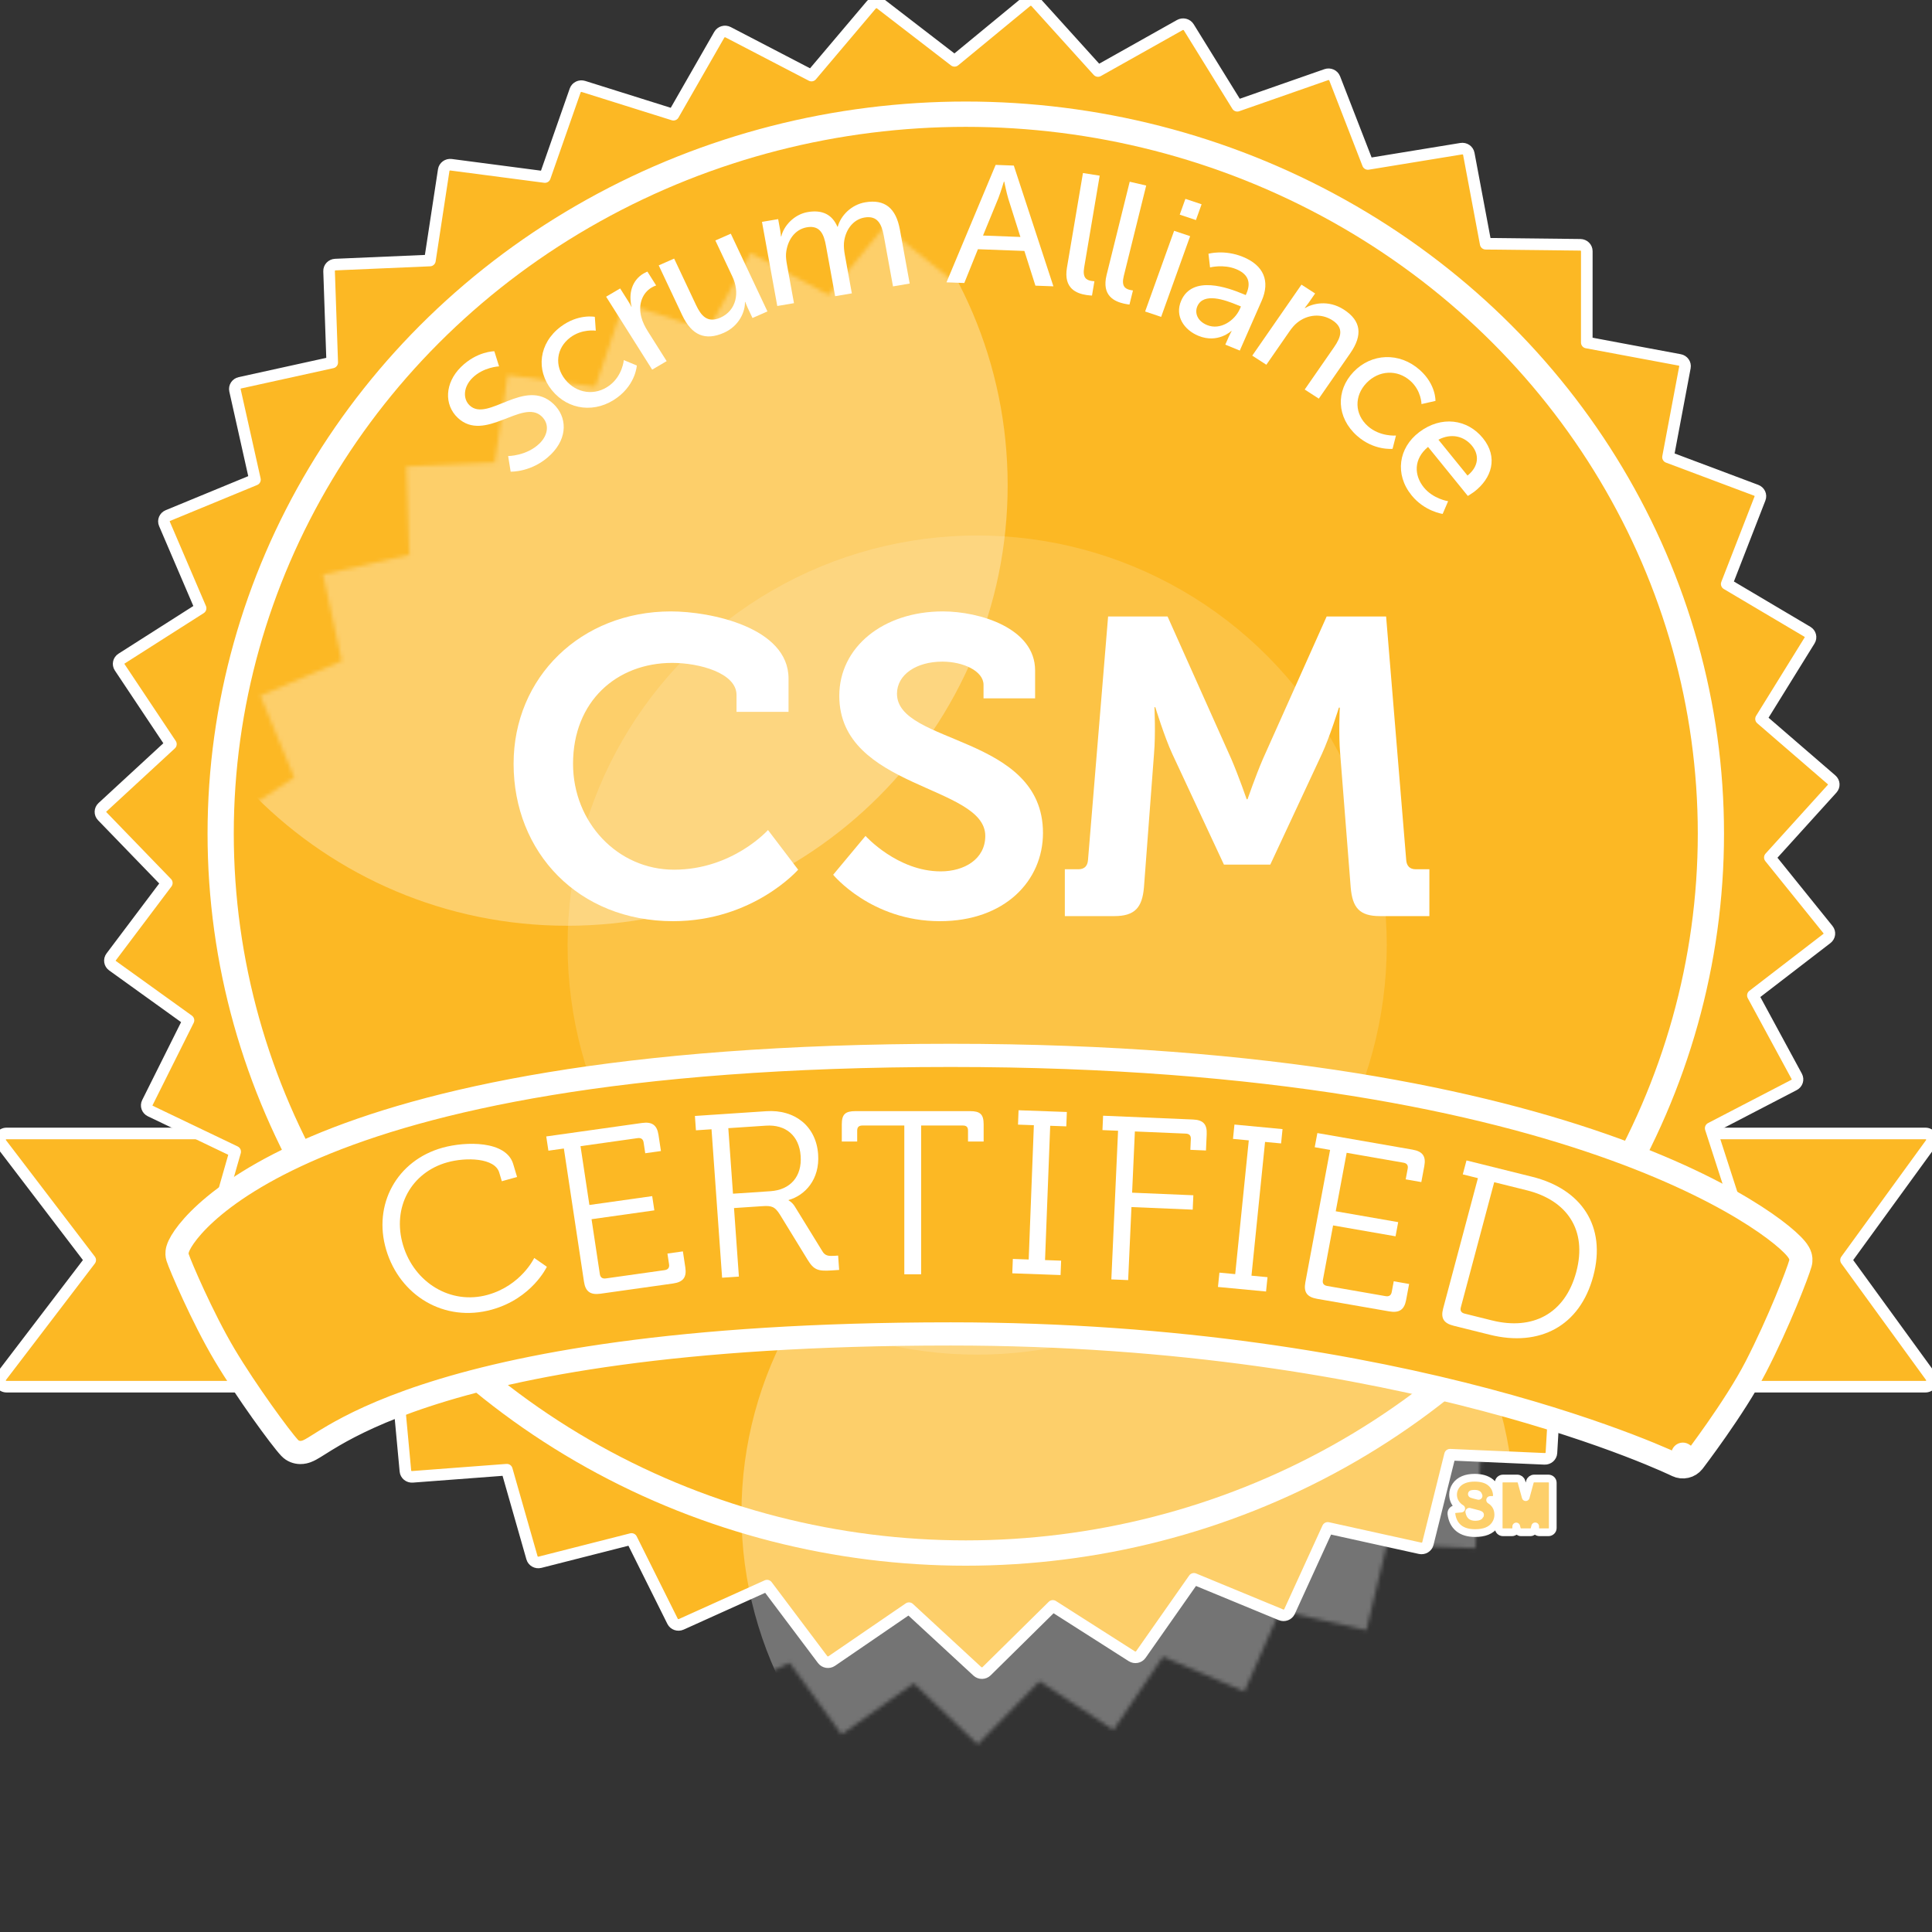 <?xml version="1.0" encoding="utf-8"?>
<svg viewBox="0 0 500 500" xmlns="http://www.w3.org/2000/svg">
  <rect x="0" y="0" width="500" height="500" fill="#333333" stroke="none"/>
  <path d="M 1.697 293.338 C 1.056 293.338 0.472 293.684 0.182 294.239 C -0.106 294.79 -0.049 295.45 0.331 295.949 L 23.345 326.104 L 0.331 356.261 C -0.049 356.758 -0.106 357.419 0.182 357.971 C 0.472 358.523 1.056 358.87 1.697 358.87 L 498.303 358.87 C 498.937 358.87 499.517 358.53 499.809 357.989 C 500.101 357.447 500.055 356.791 499.692 356.292 L 477.751 326.104 L 499.692 295.918 C 500.055 295.417 500.101 294.763 499.809 294.222 C 499.517 293.678 498.937 293.338 498.303 293.338 L 1.697 293.338 Z" fill="#FCB824" stroke="white" stroke-width="3" stroke-linejoin="round"/>
  <path d="M 268.049 0.561 C 267.437 -0.115 266.376 -0.191 265.669 0.392 L 247.032 15.745 L 227.881 0.993 C 227.155 0.433 226.097 0.541 225.509 1.237 L 210.011 19.558 L 188.44 8.342 C 187.622 7.917 186.601 8.206 186.15 8.992 L 174.291 29.689 L 150.992 22.373 C 150.107 22.095 149.157 22.556 148.86 23.408 L 141.017 45.816 L 116.74 42.636 C 115.819 42.515 114.968 43.133 114.834 44.02 L 111.261 67.422 L 86.786 68.476 C 85.857 68.516 85.135 69.27 85.166 70.167 L 85.98 93.809 L 62.093 99.066 C 61.187 99.265 60.614 100.132 60.811 101.01 L 65.983 124.131 L 43.452 133.422 C 42.597 133.775 42.196 134.725 42.551 135.556 L 51.916 157.413 L 31.466 170.441 C 30.69 170.933 30.471 171.938 30.973 172.694 L 44.231 192.585 L 26.517 208.927 C 25.845 209.547 25.816 210.575 26.449 211.231 L 43.173 228.518 L 28.767 247.651 C 28.219 248.378 28.38 249.392 29.125 249.928 L 48.777 264.056 L 38.14 285.364 C 37.736 286.173 38.083 287.143 38.915 287.543 L 60.863 298.054 L 54.338 320.854 C 54.09 321.72 54.611 322.616 55.503 322.865 L 79.043 329.423 L 76.839 352.983 C 76.756 353.878 77.433 354.669 78.357 354.76 L 102.732 357.156 L 104.921 380.715 C 105.003 381.61 105.817 382.273 106.743 382.202 L 131.167 380.356 L 137.679 403.161 C 137.925 404.026 138.848 404.539 139.747 404.311 L 163.438 398.284 L 174.062 419.6 C 174.465 420.408 175.467 420.753 176.309 420.374 L 198.506 410.359 L 212.9 429.5 C 213.447 430.226 214.497 430.393 215.254 429.875 L 235.242 416.194 L 252.946 432.545 C 253.618 433.166 254.681 433.149 255.331 432.508 L 272.467 415.603 L 292.911 428.638 C 293.686 429.134 294.73 428.935 295.251 428.192 L 308.985 408.602 L 331.51 417.905 C 332.365 418.258 333.355 417.882 333.731 417.06 L 343.622 395.419 L 367.506 400.69 C 368.412 400.891 369.316 400.349 369.533 399.476 L 375.264 376.477 L 399.739 377.544 C 400.667 377.586 401.456 376.897 401.509 376 L 402.894 352.384 L 427.173 349.216 C 428.094 349.094 428.743 348.281 428.629 347.391 L 425.624 323.915 L 448.927 316.612 C 449.811 316.335 450.3 315.421 450.023 314.566 L 442.725 291.985 L 464.302 280.781 C 465.121 280.356 465.433 279.374 465.002 278.578 L 453.645 257.618 L 472.804 242.876 C 473.531 242.318 473.656 241.296 473.085 240.589 L 458.035 221.922 L 474.16 204.113 C 474.772 203.439 474.706 202.412 474.012 201.815 L 455.752 186.044 L 468.325 165.742 C 468.801 164.97 468.548 163.974 467.755 163.505 L 446.871 151.135 L 455.486 128.992 C 455.813 128.151 455.379 127.212 454.512 126.888 L 431.678 118.317 L 436.059 95.046 C 436.225 94.162 435.624 93.314 434.712 93.143 L 410.658 88.649 L 410.665 64.993 C 410.666 64.096 409.917 63.365 408.989 63.354 L 384.491 63.079 L 380.122 39.802 C 379.957 38.921 379.086 38.33 378.17 38.481 L 354.015 42.431 L 345.412 20.283 C 345.086 19.443 344.12 19.012 343.245 19.318 L 320.209 27.37 L 307.649 7.059 C 307.173 6.289 306.143 6.031 305.339 6.483 L 284.162 18.379 L 268.049 0.561 Z" fill="#FCB824" stroke="white" stroke-width="3" stroke-linejoin="round"/>
  <circle cx="250" cy="249.351" r="170.5" fill="#FCB824" stroke="white" stroke-width="6" transform="matrix(1.131, 0, 0, 1.092, -32.806, -56.552)"/>
  <mask id="mask0" mask-type="alpha" maskUnits="userSpaceOnUse" x="12" y="4" width="422" height="421">
    <path d="M237.325 18.427L252.384 35.673L272.174 24.16L283.912 43.818L305.44 36.024L313.479 57.462L336.053 53.637L340.134 76.166L363.028 76.433L363.022 99.329L385.5 103.68L381.406 126.206L402.746 134.501L394.695 155.934L414.211 167.906L402.462 187.557L419.527 202.821L404.459 220.059L418.524 238.125L400.619 252.395L411.233 272.682L391.068 283.526L397.888 305.382L376.111 312.451L378.92 335.173L356.23 338.24L354.936 361.099L332.064 360.066L326.709 382.326L304.389 377.225L295.145 398.172L274.095 389.167L261.259 408.127L242.155 395.508L226.141 411.871L209.596 396.044L190.918 409.285L177.465 390.758L156.722 400.451L146.794 379.82L124.654 385.653L118.569 363.58L95.744 365.366L93.698 342.562L70.92 340.244L72.979 317.441L50.981 311.093L57.078 289.024L36.567 278.85L46.507 258.225L28.142 244.552L41.605 226.033L25.977 209.3L42.531 193.483L30.142 174.229L49.253 161.621L40.501 140.464L61.557 131.472L56.723 109.092L79.046 104.004L78.286 81.121L101.159 80.1L104.496 57.449L127.184 60.529L134.513 38.838L156.286 45.919L167.37 25.886L187.529 36.741L202.012 19.008L219.908 33.288L237.325 18.427Z" fill="black"/>
  </mask>
  <g mask="url(#mask0)" transform="matrix(1, 0, 0, 1, 26.889, 39.583)">
    <circle cx="226" cy="205" r="106" fill="white" fill-opacity="0.15"/>
    <path d="M233.892 86C233.892 148.96 182.853 200 119.892 200C56.932 200 5.892 148.96 5.892 86C5.892 23.04 56.932 -28 119.892 -28C182.853 -28 233.892 23.04 233.892 86Z" fill="white" fill-opacity="0.32"/>
    <circle cx="265" cy="352" r="100" fill="white" fill-opacity="0.32"/>
  </g>
  <path d="M 433.979 379.266 L 433.983 379.268 L 433.984 379.268 L 433.984 379.268 C 435.462 379.992 437.264 379.581 438.249 378.295 L 435.52 376.346 C 438.249 378.295 438.249 378.295 438.249 378.293 L 438.25 378.293 L 438.252 378.29 L 438.259 378.283 L 438.283 378.25 L 438.377 378.128 C 438.458 378.021 438.577 377.863 438.729 377.661 C 439.034 377.257 439.473 376.671 440.016 375.934 C 441.101 374.464 442.603 372.398 444.273 370.006 C 447.591 365.253 451.652 359.101 454.396 353.778 C 460.448 342.034 465.261 329.422 465.947 326.954 C 466.187 326.094 466.014 325.378 465.924 325.073 C 465.817 324.711 465.67 324.415 465.559 324.219 C 465.336 323.818 465.058 323.447 464.8 323.138 C 464.269 322.498 463.529 321.753 462.614 320.937 C 460.768 319.288 457.992 317.148 454.189 314.695 C 446.572 309.778 434.721 303.524 417.708 297.369 C 383.676 285.058 328.954 273.132 246.041 273.132 C 160.07 273.132 110.223 284.77 81.797 296.824 C 67.575 302.854 58.68 309.005 53.317 313.881 C 50.639 316.316 48.827 318.445 47.673 320.098 C 47.099 320.921 46.663 321.663 46.363 322.295 C 46.217 322.606 46.073 322.951 45.971 323.307 C 45.92 323.483 45.861 323.727 45.829 324.007 C 45.805 324.224 45.758 324.78 45.965 325.429 C 46.295 326.468 47.921 330.387 50.097 335.098 C 52.308 339.879 55.2 345.727 58.144 350.674 C 60.957 355.4 64.596 360.803 67.778 365.284 C 70.905 369.685 73.762 373.44 74.982 374.73 C 75.777 375.572 76.809 375.887 77.683 375.903 C 78.428 375.918 79.036 375.723 79.373 375.598 C 80.047 375.35 80.74 374.941 81.285 374.608 C 81.718 374.348 82.167 374.064 82.662 373.752 C 83.649 373.129 84.819 372.394 86.4 371.475 C 90.969 368.823 98.392 365.033 110.183 361.154 C 133.796 353.381 175.027 345.219 246.041 345.219 C 305.373 345.219 352.44 353.77 384.636 362.303 C 400.734 366.57 413.114 370.831 421.448 374.018 C 425.615 375.609 428.77 376.934 430.873 377.853 C 431.925 378.312 432.713 378.672 433.233 378.913 C 433.493 379.033 433.687 379.125 433.811 379.186 C 433.842 379.2 433.868 379.213 433.89 379.223 L 433.948 379.251 L 433.979 379.266 Z" fill="#FCB824" stroke="white" stroke-width="6" stroke-linejoin="round"/>
  <path d="M 380.247 391.243 C 380.363 391.855 380.566 392.151 380.735 392.293 C 380.921 392.444 381.229 392.576 381.782 392.576 C 382.439 392.576 382.726 392.438 382.838 392.349 C 383.034 392.193 383.036 392.102 383.036 392.051 C 383.036 392.048 383.036 392.045 383.036 392.042 C 383.028 392.035 383.011 392.022 382.983 392.007 C 382.919 391.968 382.814 391.919 382.658 391.867 C 382.425 391.791 381.826 391.631 380.798 391.384 L 380.247 391.243 Z M 380.247 391.243 C 380.425 391.292 380.61 391.339 380.796 391.384 L 380.247 391.243 Z M 376.635 390.556 C 376.333 390.586 376.054 390.73 375.863 390.959 C 375.673 391.186 375.585 391.481 375.621 391.772 C 375.805 393.283 376.391 394.56 377.479 395.469 L 377.482 395.471 C 378.581 396.383 380.062 396.76 381.757 396.76 C 382.908 396.76 383.947 396.606 384.833 396.252 L 384.833 396.252 L 384.839 396.25 C 385.744 395.882 386.476 395.304 386.994 394.517 C 387.493 393.762 387.751 392.931 387.751 392.044 C 387.751 391.151 387.555 390.318 387.094 389.606 C 386.727 389.027 386.24 388.559 385.647 388.204 L 386.322 388.176 C 386.942 388.149 387.424 387.645 387.403 387.047 C 387.354 385.698 386.83 384.539 385.795 383.675 C 384.741 382.789 383.282 382.439 381.617 382.439 C 380.574 382.439 379.617 382.591 378.779 382.935 L 378.779 382.935 L 378.776 382.936 C 377.937 383.284 377.247 383.813 376.758 384.536 L 376.758 384.536 L 376.757 384.538 C 376.294 385.226 376.052 385.988 376.052 386.805 C 376.052 388.057 376.574 389.135 377.548 389.978 L 377.548 389.978 C 377.729 390.136 377.934 390.279 378.162 390.414 L 376.635 390.556 Z M 382.446 386.755 C 382.481 386.78 382.575 386.87 382.652 387.134 C 382.57 387.116 382.489 387.095 382.406 387.076 C 381.833 386.947 381.391 386.822 381.071 386.712 C 381.015 386.694 380.964 386.674 380.919 386.656 C 381.081 386.615 381.301 386.584 381.592 386.584 C 382.162 386.584 382.376 386.7 382.431 386.743 L 382.446 386.755 Z M 387.859 395.46 C 387.859 396.063 388.365 396.553 388.99 396.553 L 391.268 396.553 C 391.893 396.553 392.399 396.063 392.399 395.46 L 392.399 395.054 L 392.574 395.727 C 392.7 396.211 393.153 396.553 393.671 396.553 L 396.032 396.553 C 396.551 396.553 397.002 396.212 397.129 395.727 L 397.312 395.027 L 397.312 395.46 C 397.312 396.063 397.819 396.553 398.443 396.553 L 400.722 396.553 C 401.346 396.553 401.853 396.063 401.853 395.46 L 401.853 383.732 C 401.853 383.129 401.346 382.64 400.722 382.64 L 397.043 382.64 C 396.529 382.64 396.079 382.975 395.949 383.454 L 394.857 387.461 L 393.753 383.452 C 393.621 382.973 393.173 382.64 392.661 382.64 L 388.99 382.64 C 388.365 382.64 387.859 383.129 387.859 383.732 L 387.859 395.46 Z" fill="#FDCF6A" stroke="white" stroke-width="2" stroke-linejoin="round"/>
  <path d="M 132.157 122.065 C 132.157 122.065 137.823 122.289 142.575 117.612 C 147.01 113.242 146.762 107.87 143.241 104.535 C 135.842 97.53 126.268 109.395 121.551 104.927 C 119.741 103.214 119.902 100.123 122.278 97.785 C 125.129 94.977 129.158 94.815 129.158 94.815 L 127.934 90.903 C 127.934 90.903 123.455 90.885 119.305 94.97 C 115.092 99.119 114.894 104.745 118.448 108.11 C 125.459 114.745 135.226 103.067 140.17 107.749 C 142.335 109.796 141.757 112.674 139.665 114.733 C 136.339 118.01 131.508 118.024 131.508 118.024 L 132.157 122.065 Z" fill="white"/>
  <path d="M 142.811 100.97 C 147.043 106.205 154.184 107.085 159.856 102.812 C 164.564 99.263 164.807 94.592 164.807 94.592 L 161.439 93.194 C 161.439 93.194 161.12 97.203 157.767 99.73 C 154.021 102.554 149.182 101.821 146.314 98.274 C 143.42 94.693 143.943 90.085 147.581 87.343 C 150.649 85.031 154.19 85.58 154.19 85.58 L 153.938 81.999 C 153.938 81.999 149.631 81.145 145.101 84.558 C 139.429 88.831 138.636 95.803 142.811 100.97 Z" fill="white"/>
  <path d="M 168.782 95.663 L 172.529 93.459 L 167.655 85.736 C 166.924 84.579 166.311 83.355 165.975 82.068 C 165.098 78.749 166.264 75.81 168.659 74.401 C 169.239 74.059 169.812 73.878 169.812 73.878 L 167.551 70.294 C 167.551 70.294 167.041 70.493 166.538 70.788 C 163.525 72.562 162.611 76.068 163.465 79.351 L 163.388 79.395 C 163.388 79.395 163.064 78.716 162.57 77.933 L 160.498 74.65 L 156.865 76.787 L 168.782 95.663 Z" fill="white"/>
  <path d="M 176.546 81.559 C 179.059 86.888 182.613 88.205 187.308 86.143 C 191.386 84.351 192.866 80.533 192.794 78.164 L 192.877 78.128 C 192.877 78.128 193.094 78.801 193.488 79.635 L 194.743 82.301 L 198.614 80.598 L 189.13 60.478 L 185.136 62.234 L 189.578 71.658 C 191.452 75.635 190.646 80.356 186.404 82.222 C 183.068 83.686 181.441 81.712 180.129 78.93 L 174.469 66.921 L 170.474 68.677 L 176.546 81.559 Z" fill="white"/>
  <path d="M 201.158 79.194 L 205.481 78.46 L 203.673 68.52 C 203.493 67.53 203.357 66.534 203.424 65.635 C 203.708 62.393 205.547 59.375 208.846 58.817 C 212.322 58.227 213.245 60.775 213.761 63.617 L 216.132 76.654 L 220.456 75.921 L 218.648 65.981 C 218.445 64.862 218.354 63.858 218.412 62.916 C 218.674 59.811 220.567 56.829 223.731 56.294 C 227.119 55.72 228.181 58.022 228.736 61.079 L 231.107 74.117 L 235.43 73.383 L 232.895 59.442 C 231.886 53.891 229.015 51.495 223.934 52.355 C 220.279 52.975 217.583 55.826 216.812 58.664 L 216.723 58.679 C 215.37 55.536 212.837 54.236 209.049 54.88 C 205.528 55.475 202.81 58.465 202.201 61.184 L 202.112 61.199 C 202.112 61.199 202.069 60.456 201.912 59.595 L 201.388 56.71 L 197.199 57.42 L 201.158 79.194 Z" fill="white"/>
  <path d="M 267.965 73.928 L 272.622 74.101 L 262.372 42.851 L 257.67 42.676 L 244.95 73.068 L 249.562 73.24 L 253.083 64.496 L 265.11 64.945 L 267.965 73.928 Z M 259.896 47 C 259.896 47 260.463 49.82 260.942 51.411 L 264.078 61.323 L 254.402 60.96 L 258.365 51.314 C 258.971 49.763 259.805 46.997 259.805 46.997 L 259.896 47 Z" fill="white"/>
  <path d="M 276.126 69.27 C 275.199 74.748 278.707 75.963 281.163 76.349 C 281.922 76.471 282.607 76.49 282.607 76.49 L 283.234 72.781 C 283.234 72.781 282.87 72.769 282.467 72.704 C 281.128 72.493 280.136 71.849 280.581 69.221 L 284.598 45.462 L 280.267 44.78 L 276.126 69.27 Z" fill="white"/>
  <path d="M 286.386 71.162 C 285.049 76.559 288.455 78.02 290.876 78.579 C 291.623 78.753 292.304 78.819 292.304 78.819 L 293.21 75.166 C 293.21 75.166 292.847 75.127 292.451 75.035 C 291.131 74.73 290.191 74.019 290.834 71.427 L 296.636 48.017 L 292.367 47.031 L 286.386 71.162 Z" fill="white"/>
  <path d="M 305.313 55.551 L 309.503 56.953 L 310.971 52.867 L 306.782 51.464 L 305.313 55.551 Z M 296.356 80.62 L 300.503 82.009 L 308.006 61.122 L 303.859 59.734 L 296.356 80.62 Z" fill="white"/>
  <path d="M 305.705 77.783 C 303.921 81.844 306.524 85.425 310.148 86.91 C 315.189 88.975 318.664 85.651 318.664 85.651 L 318.747 85.688 C 318.747 85.688 318.363 86.336 317.957 87.261 L 317.109 89.192 L 320.857 90.727 L 326.512 77.857 C 328.775 72.71 327.012 68.666 321.681 66.482 C 316.85 64.503 312.748 65.671 312.748 65.671 L 313.16 69.208 C 313.16 69.208 316.649 68.313 319.898 69.644 C 322.564 70.734 324.027 72.663 322.561 76.001 L 322.402 76.362 L 321.485 75.988 C 317.945 74.537 308.657 71.064 305.705 77.783 Z M 309.876 79.253 C 311.484 75.593 317.071 77.643 320.112 78.891 L 321.153 79.317 L 320.87 79.96 C 319.545 82.978 315.817 85.531 312.402 84.132 C 309.777 83.055 309.152 80.901 309.876 79.253 Z" fill="white"/>
  <path d="M 324.083 92.038 L 327.731 94.395 L 333.695 85.789 C 334.325 84.882 334.979 84.095 335.707 83.517 C 338.334 81.374 341.949 81.03 344.844 82.901 C 347.89 84.869 347.045 87.266 345.259 89.845 L 337.658 100.809 L 341.307 103.166 L 349.46 91.402 C 352.706 86.72 352.274 83.023 347.799 80.132 C 343.662 77.46 339.594 78.615 337.734 79.726 L 337.66 79.678 C 337.66 79.678 338.162 79.109 338.665 78.382 L 340.352 75.95 L 336.817 73.666 L 324.083 92.038 Z" fill="white"/>
  <path d="M 350.302 96.238 C 345.64 101.121 345.9 108.066 351.19 112.776 C 355.581 116.685 360.395 116.155 360.395 116.155 L 361.275 112.72 C 361.275 112.72 357.127 113.068 353.999 110.285 C 350.506 107.175 350.467 102.447 353.627 99.138 C 356.817 95.797 361.61 95.548 365.002 98.57 C 367.863 101.116 367.881 104.577 367.881 104.577 L 371.497 103.757 C 371.497 103.757 371.671 99.513 367.446 95.751 C 362.156 91.043 354.903 91.42 350.302 96.238 Z" fill="white"/>
  <path d="M 367.285 111.844 C 361.942 115.887 360.888 122.733 365.325 128.2 C 368.701 132.362 373.359 133 373.359 133 L 374.772 129.712 C 374.772 129.712 370.912 129.135 368.484 126.143 C 365.973 123.049 365.762 118.823 369.577 115.659 L 379.874 128.35 C 379.874 128.35 380.991 127.673 381.454 127.321 C 386.12 123.792 387.775 118.321 383.784 113.405 C 379.765 108.452 373.019 107.505 367.285 111.844 Z M 372.26 113.795 C 375.607 112.041 378.921 112.865 380.985 115.409 C 382.8 117.646 382.81 120.634 379.795 123.08 L 372.26 113.795 Z" fill="white"/>
  <path d="M 99.95 323.466 C 103.482 335.297 114.976 342.353 127.292 338.926 C 137.695 336.033 141.529 327.837 141.529 327.837 L 138.259 325.56 C 138.259 325.56 134.883 332.688 126.215 335.1 C 116.649 337.763 107.209 331.95 104.314 322.25 C 101.386 312.439 106.457 303.401 115.783 300.806 C 120.626 299.458 128.061 299.639 129.199 303.449 L 129.871 305.699 L 133.817 304.602 L 132.817 301.254 C 130.991 295.137 120.504 295.364 114.526 297.028 C 102.69 300.323 96.452 311.748 99.95 323.466 Z" fill="white"/>
  <path d="M 337.821 331.883 C 337.346 334.425 338.249 335.68 340.882 336.14 L 359.495 339.381 C 362.128 339.841 363.43 338.969 363.904 336.426 L 364.678 332.288 L 360.698 331.595 L 360.179 334.372 C 360.012 335.261 359.446 335.588 358.588 335.44 L 343.465 332.805 C 342.607 332.654 342.196 332.157 342.361 331.271 L 345.001 317.14 L 361.166 319.955 L 361.851 316.29 L 345.687 313.475 L 348.515 298.341 L 363.209 300.901 C 364.067 301.049 364.48 301.549 364.313 302.436 L 363.794 305.216 L 367.836 305.92 L 368.609 301.78 C 369.084 299.239 368.181 297.982 365.548 297.523 L 340.934 293.234 L 340.249 296.901 L 344.229 297.595 L 337.821 331.883 Z" fill="white"/>
  <path d="M 186.88 330.671 L 191.225 330.381 L 189.96 312.643 L 197.285 312.156 C 199.706 311.996 200.534 312.241 201.871 314.382 L 208.999 326.01 C 210.623 328.672 211.708 329.021 215.247 328.786 L 217.171 328.658 L 216.906 324.942 L 216.036 325 C 214.485 325.103 213.545 325.045 212.835 323.829 L 205.712 312.258 C 205.006 311.101 204.102 310.68 204.102 310.68 L 204.094 310.559 C 208.312 309.378 212.198 305.263 211.732 298.732 C 211.21 291.421 205.664 287.093 198.339 287.578 L 179.843 288.807 L 180.107 292.524 L 184.141 292.255 L 186.88 330.671 Z M 189.696 308.927 L 188.486 291.968 L 198.232 291.32 C 203.383 290.976 206.838 293.94 207.209 299.154 C 207.585 304.428 204.593 307.938 199.379 308.283 L 189.696 308.927 Z" fill="white"/>
  <path d="M 234.034 329.79 L 238.389 329.79 L 238.389 291.283 L 249.153 291.283 C 250.086 291.283 250.521 291.643 250.521 292.604 L 250.521 295.428 L 254.566 295.428 L 254.566 290.982 C 254.566 288.401 253.695 287.558 251.019 287.558 L 221.404 287.558 C 218.728 287.558 217.857 288.401 217.857 290.982 L 217.857 295.428 L 221.839 295.428 L 221.839 292.604 C 221.839 291.643 222.337 291.283 223.208 291.283 L 234.034 291.283 L 234.034 329.79 Z" fill="white"/>
  <path d="M 315.208 333.064 L 327.654 334.241 L 328.031 330.533 L 323.881 330.142 L 327.395 295.527 L 331.544 295.919 L 331.92 292.214 L 319.474 291.034 L 319.097 294.742 L 323.184 295.129 L 319.671 329.744 L 315.585 329.358 L 315.208 333.064 Z" fill="white"/>
  <path d="M 287.614 331.107 L 291.965 331.29 L 292.82 312.386 L 308.671 313.054 L 308.838 309.333 L 292.989 308.666 L 293.705 292.82 L 306.882 293.378 C 307.752 293.415 308.231 293.855 308.19 294.755 L 308.062 297.575 L 312.103 297.747 L 312.293 293.543 C 312.41 290.964 311.402 289.839 308.729 289.727 L 285.482 288.747 L 285.313 292.467 L 289.354 292.639 L 287.614 331.107 Z" fill="white"/>
  <path d="M 261.978 329.532 L 274.476 329.981 L 274.619 326.259 L 270.454 326.108 L 271.791 291.352 L 275.957 291.501 L 276.1 287.781 L 263.603 287.331 L 263.459 291.053 L 267.563 291.199 L 266.225 325.957 L 262.122 325.81 L 261.978 329.532 Z" fill="white"/>
  <path d="M 151.135 331.711 C 151.52 334.266 152.791 335.181 155.438 334.807 L 174.154 332.172 C 176.801 331.801 177.748 330.573 177.362 328.018 L 176.733 323.857 L 172.732 324.419 L 173.154 327.214 C 173.288 328.106 172.859 328.592 171.997 328.712 L 156.79 330.854 C 155.928 330.973 155.372 330.629 155.238 329.737 L 153.092 315.53 L 169.345 313.241 L 168.788 309.557 L 152.535 311.845 L 150.238 296.628 L 165.014 294.546 C 165.876 294.424 166.431 294.772 166.566 295.664 L 166.988 298.458 L 171.051 297.886 L 170.422 293.725 C 170.036 291.169 168.766 290.255 166.119 290.627 L 141.369 294.11 L 141.925 297.796 L 145.928 297.234 L 151.135 331.711 Z" fill="white"/>
  <path d="M 373.483 338.643 C 372.816 341.145 373.621 342.462 376.212 343.105 L 385.611 345.443 C 398.384 348.617 408.865 343.285 412.341 330.255 C 415.785 317.34 409.292 307.723 396.518 304.546 L 379.527 300.322 L 378.566 303.929 L 382.482 304.903 L 373.483 338.643 Z M 378.057 338.353 L 386.699 305.951 L 395.135 308.048 C 405.498 310.625 410.844 318.283 407.942 329.16 C 405.026 340.096 396.575 344.322 386.15 341.73 L 379.041 339.963 C 378.198 339.754 377.825 339.226 378.057 338.353 Z" fill="white"/>
  <path d="M 132.919 197.661 C 132.919 220.597 149.661 238.4 174.208 238.4 C 194.909 238.4 206.561 225.075 206.561 225.075 L 198.756 214.809 C 198.756 214.809 189.593 225.075 174.434 225.075 C 159.842 225.075 148.303 212.843 148.303 197.661 C 148.303 181.495 159.615 171.557 173.982 171.557 C 180.995 171.557 190.611 174.177 190.611 179.856 L 190.611 184.226 L 204.072 184.226 L 204.072 175.598 C 204.072 162.382 183.937 158.232 173.642 158.232 C 150.339 158.232 132.919 175.27 132.919 197.661 Z" fill="white"/>
  <path d="M 275.578 237.09 L 288.361 237.09 C 293.678 237.09 295.601 234.905 296.053 229.662 L 298.655 195.149 C 299.107 190.016 298.768 183.025 298.768 183.025 L 298.994 183.025 C 298.994 183.025 301.37 190.78 303.406 195.149 L 316.755 223.764 L 328.745 223.764 L 342.094 195.149 C 344.13 190.78 346.506 183.134 346.506 183.134 L 346.732 183.134 C 346.732 183.134 346.393 190.016 346.845 195.149 L 349.56 229.662 C 350.012 234.905 351.822 237.09 357.139 237.09 L 369.922 237.09 L 369.922 224.966 L 366.415 224.966 C 364.831 224.966 364.04 224.092 363.926 222.563 L 358.723 159.542 L 343.338 159.542 L 326.822 196.459 C 324.899 200.939 322.863 206.835 322.863 206.835 L 322.637 206.835 C 322.637 206.835 320.601 200.939 318.678 196.459 L 302.162 159.542 L 286.777 159.542 L 281.574 222.563 C 281.46 224.092 280.669 224.966 279.085 224.966 L 275.578 224.966 L 275.578 237.09 Z" fill="white"/>
  <path d="M 215.623 226.387 C 215.623 226.387 225.465 238.4 243.225 238.4 C 260.08 238.4 269.922 227.914 269.922 215.574 C 269.922 190.125 232.139 192.745 232.139 179.531 C 232.139 174.614 237.116 171.229 243.904 171.229 C 249.221 171.229 254.537 173.632 254.537 177.236 L 254.537 180.731 L 267.886 180.731 L 267.886 173.523 C 267.886 162.491 253.406 158.232 244.017 158.232 C 228.519 158.232 217.207 167.517 217.207 180.077 C 217.207 204.215 254.99 203.122 254.99 216.339 C 254.99 222.346 249.56 225.512 243.451 225.512 C 232.252 225.512 223.994 216.339 223.994 216.339 L 215.623 226.387 Z" fill="white"/>
</svg>